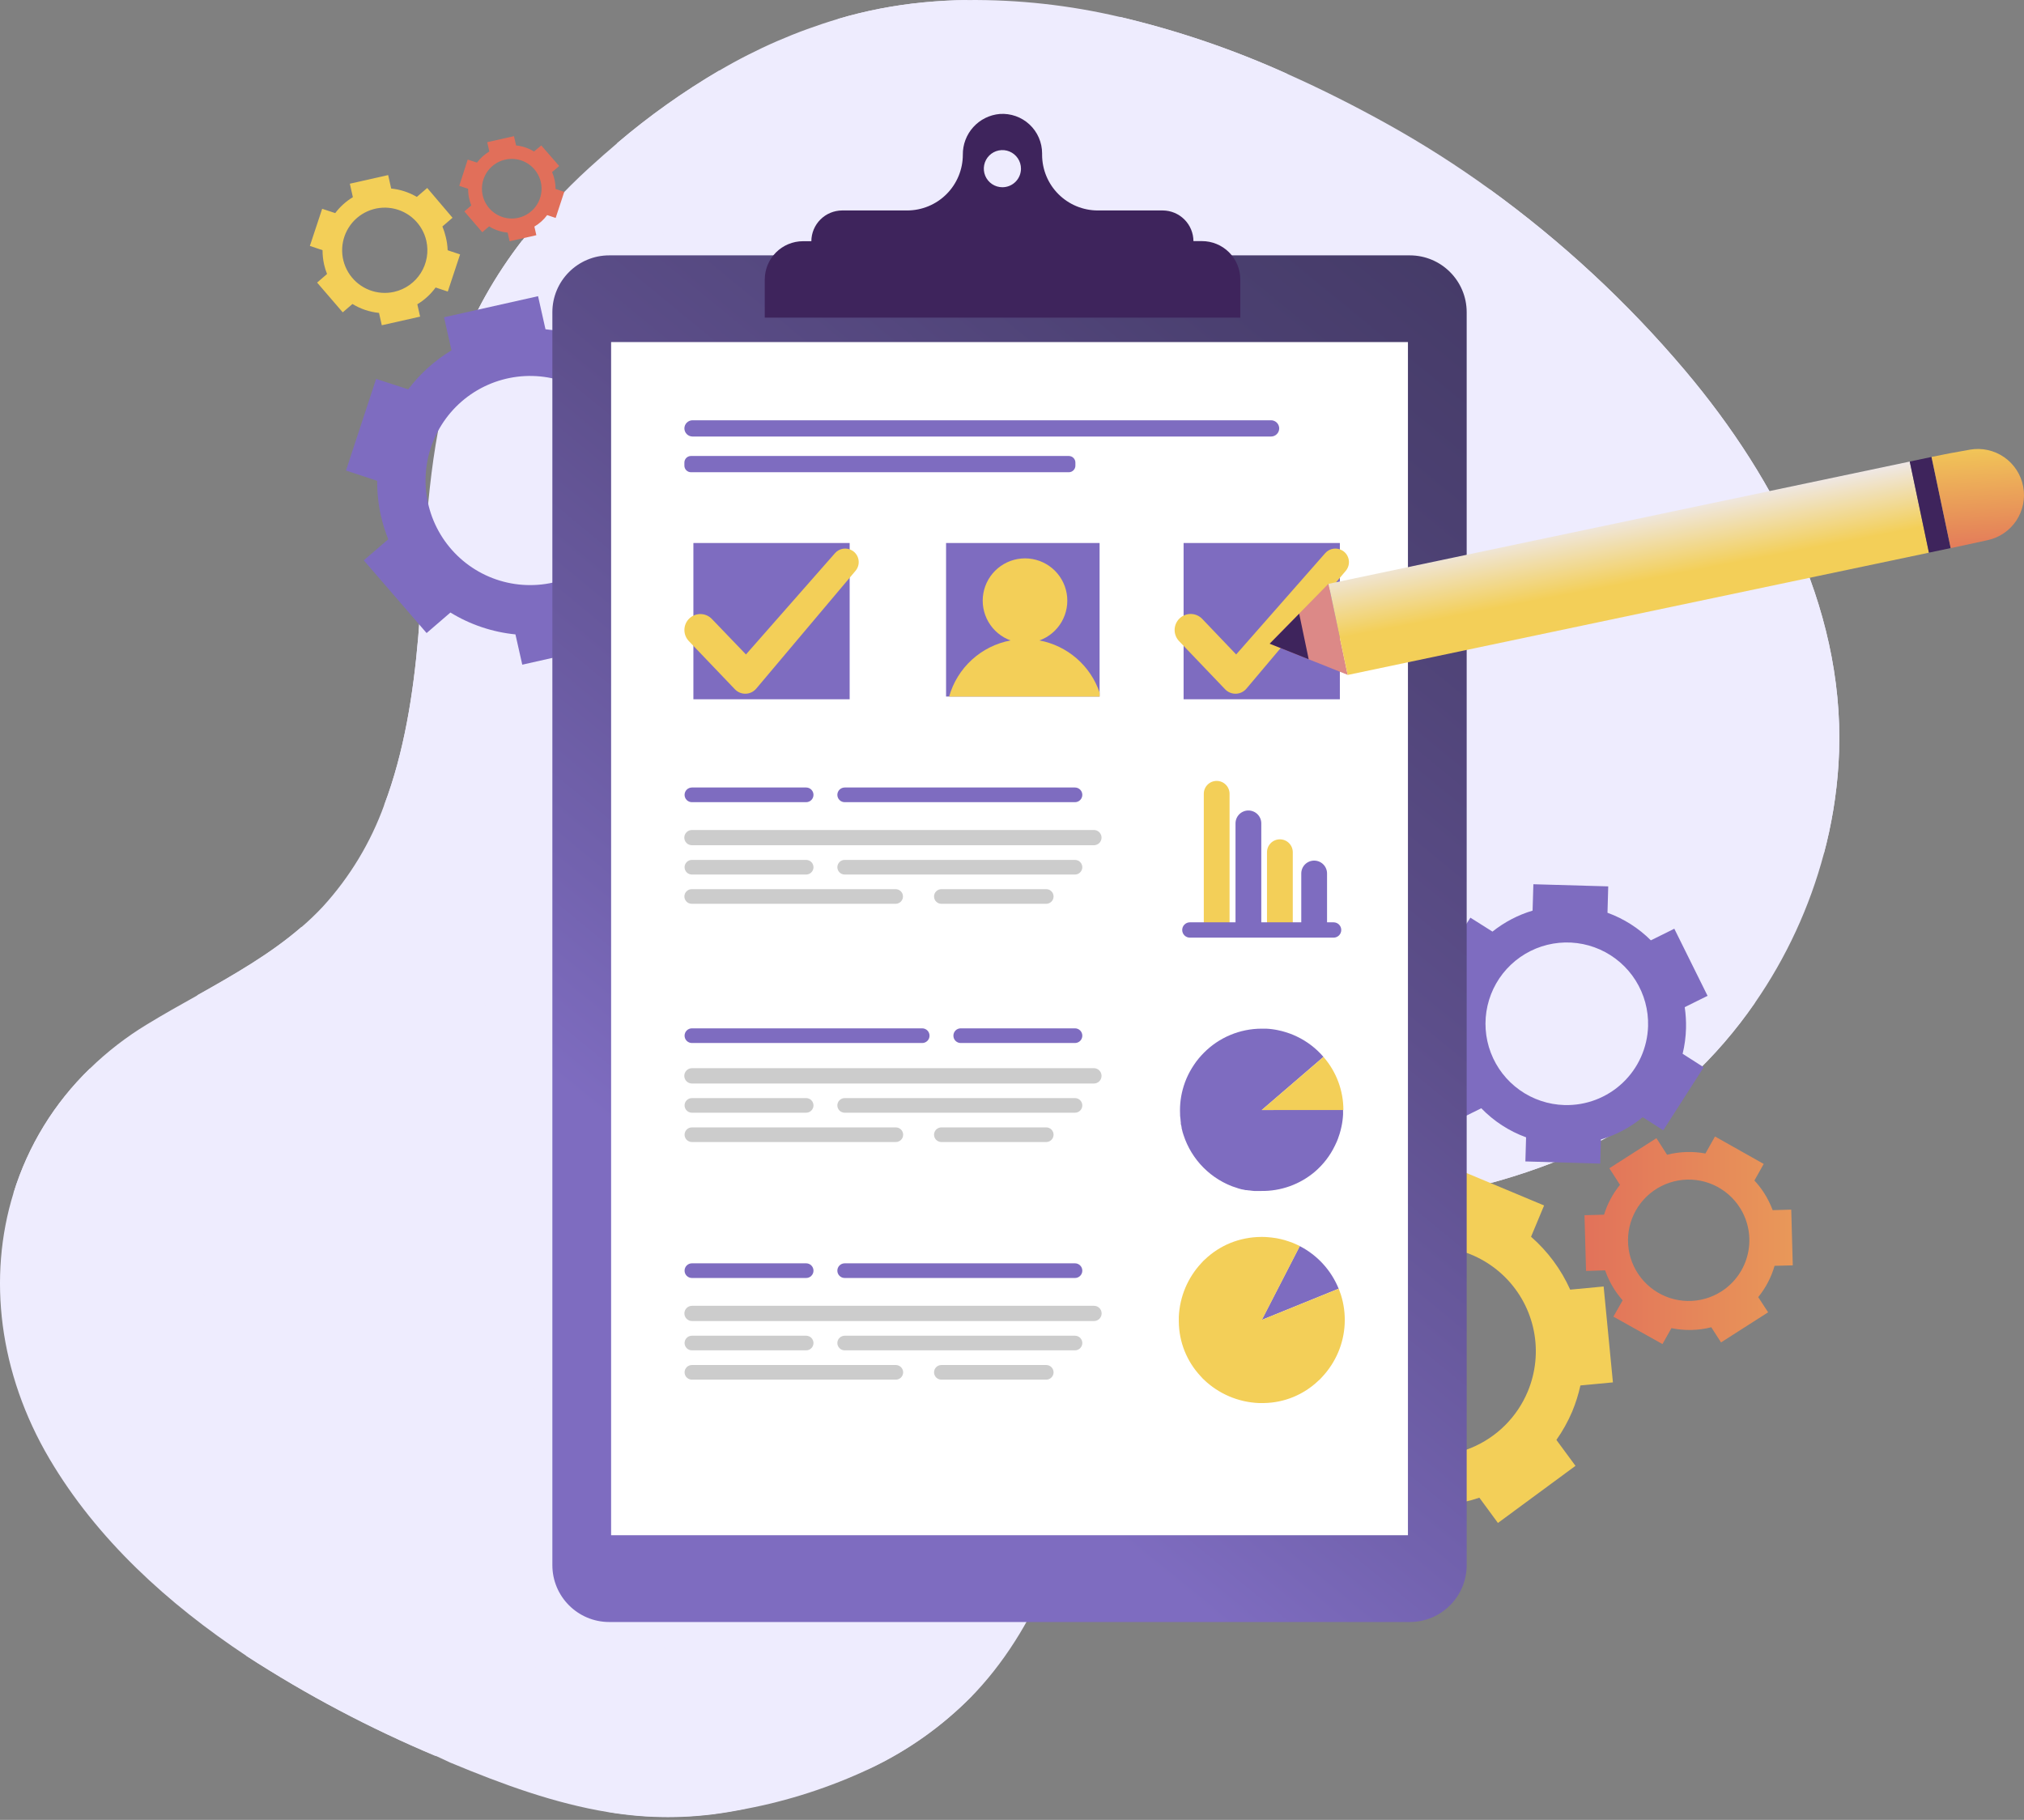 <svg xmlns="http://www.w3.org/2000/svg" width="476" height="428" viewBox="0 0 476 428" fill="none"><rect x="0" y="0" width="476" height="428" fill="#808080" stroke="none"/><path d="M432.357 180.026C431.895 187.038 430.746 193.988 428.928 200.776C425.588 213.327 420.097 225.203 412.699 235.877C408.219 242.372 403.041 248.357 397.256 253.722C395.4 255.448 393.477 257.075 391.501 258.626C383.456 264.829 374.553 269.833 365.071 273.479C356.957 276.615 348.58 279.024 340.04 280.676C338.838 280.916 337.604 281.124 336.359 281.31C326.192 282.817 314.713 282.718 303.869 284.116C294.749 285.285 286.078 287.491 278.99 292.591C278.116 293.225 277.275 293.891 276.478 294.59C266.933 302.934 262.848 315.832 259.659 328.522C258.229 334.212 256.984 339.858 255.509 345.035C253.276 353.197 250.563 361.22 247.384 369.062C243.015 379.568 237.391 389.463 229.506 397.916C229.178 398.265 228.851 398.615 228.512 398.953C221.571 406.002 213.437 411.767 204.485 415.979C195.197 420.339 185.396 423.51 175.315 425.415C173.949 425.688 172.573 425.94 171.197 426.169C161.871 427.737 152.347 427.737 143.021 426.169C130.494 424.127 118.339 419.703 105.888 414.516L103.005 413.173L102.492 412.954C86.991 406.452 72.098 398.587 57.988 389.452C39.422 377.132 22.778 361.963 11.638 343.091C-0.222 322.996 -2.975 300.422 3.185 280.545C6.607 269.443 12.779 259.386 21.128 251.309C25.189 247.355 29.684 243.874 34.529 240.934C38.406 238.564 42.392 236.336 46.379 234.108C54.984 229.259 63.579 224.388 70.929 218.01C72.674 216.51 74.336 214.917 75.909 213.237C82.262 206.286 87.176 198.146 90.369 189.287C95.076 176.826 97.217 163.076 98.364 149.73C98.589 147 98.797 144.266 98.986 141.529C100.242 123.585 100.963 105.423 106.15 88.386C106.795 86.201 107.516 84.137 108.335 82.04C109.98 77.734 111.94 73.554 114.199 69.536C116.747 65.003 119.624 60.663 122.805 56.55C127.551 50.409 132.824 44.694 138.565 39.469C140.749 37.482 142.955 35.541 145.183 33.648C152.679 27.266 160.718 21.55 169.21 16.568C177.962 11.431 187.301 7.368 197.026 4.467C203.591 2.526 210.328 1.221 217.143 0.568C220.572 0.24 224.002 0.055 227.431 0.011C239.513 -0.117 251.566 1.214 263.329 3.975C276.875 7.155 290.079 11.647 302.755 17.387C310.902 21.013 318.842 25.032 326.508 29.302C334.725 33.882 342.664 38.944 350.284 44.461C367.295 56.769 382.745 71.101 396.295 87.141C418.116 113.024 434.661 145.34 432.357 180.026Z" fill="#EEECFE"></path><g style="mix-blend-mode:soft-light"><path d="M102.492 412.987C86.99 406.474 72.097 398.598 57.988 389.451L3.185 280.545C6.607 269.443 12.779 259.386 21.129 251.309L102.492 412.987Z" fill="#EEECFE"></path><path d="M175.271 425.35C173.906 425.623 172.53 425.874 171.154 426.103C161.827 427.671 152.304 427.671 142.977 426.103L46.378 234.064C54.984 229.215 63.579 224.344 70.929 217.966L175.271 425.35Z" fill="#EEECFE"></path><path d="M228.512 398.887C221.571 405.937 213.437 411.701 204.486 415.914L90.37 189.287C95.077 176.826 97.217 163.076 98.364 149.73C98.59 147 98.797 144.266 98.987 141.528L228.512 398.887Z" fill="#EEECFE"></path><path d="M259.659 328.5C258.229 334.19 256.984 339.836 255.509 345.013C253.276 353.175 250.563 361.198 247.384 369.04L106.15 88.375C106.795 86.191 107.516 84.126 108.335 82.029C109.98 77.723 111.94 73.543 114.199 69.525C116.747 64.992 119.624 60.652 122.805 56.539L259.659 328.5Z" fill="#EEECFE"></path><path d="M303.869 284.094C294.749 285.263 286.078 287.469 278.99 292.569C278.116 293.203 277.275 293.869 276.478 294.568L145.161 33.638C152.657 27.255 160.697 21.54 169.188 16.557L303.869 284.094Z" fill="#EEECFE"></path><path d="M365.071 273.457C356.957 276.593 348.58 279.002 340.04 280.654C338.839 280.894 337.604 281.102 336.359 281.288L197.037 4.456C203.602 2.515 210.339 1.21 217.154 0.557C220.583 0.229 224.013 0.044 227.442 0L365.071 273.457Z" fill="#EEECFE"></path><path d="M412.699 235.844C408.221 242.351 403.043 248.346 397.256 253.722C395.4 255.448 393.477 257.075 391.501 258.626L263.34 3.964C276.883 7.148 290.083 11.643 302.755 17.387L412.699 235.844Z" fill="#EEECFE"></path><path d="M432.357 180.026C431.895 187.038 430.746 193.988 428.928 200.776L350.295 44.493C367.306 56.802 382.756 71.134 396.306 87.173C418.116 113.024 434.662 145.34 432.357 180.026Z" fill="#EEECFE"></path></g><path d="M159.948 105.401C159.471 103.316 158.813 101.277 157.982 99.307L163.814 94.272L149.038 77.104L143.064 82.259C138.547 79.597 133.505 77.95 128.287 77.432L126.54 69.656L104.424 74.614L106.183 82.39C102.235 84.77 98.78 87.884 96.004 91.564L88.457 89.106L81.37 110.654L88.709 113.078C88.683 115.844 88.977 118.604 89.582 121.302C90.012 123.187 90.589 125.034 91.308 126.828L85.552 131.776L100.329 148.878L105.931 144.051C110.574 146.899 115.801 148.658 121.221 149.195L122.827 156.316L144.931 151.336L143.326 144.215C147.455 141.737 151.039 138.449 153.865 134.55L160.876 136.876L167.986 115.372L160.811 112.991C160.788 110.438 160.499 107.894 159.948 105.401ZM130.1 136.996C125.355 138.069 120.398 137.711 115.857 135.967C111.315 134.223 107.393 131.171 104.586 127.197C101.779 123.224 100.214 118.507 100.088 113.643C99.962 108.78 101.281 103.989 103.879 99.875C106.477 95.762 110.236 92.511 114.681 90.534C119.127 88.558 124.058 87.944 128.853 88.77C133.647 89.597 138.088 91.826 141.615 95.177C145.142 98.528 147.596 102.85 148.666 107.596C149.378 110.746 149.463 114.004 148.915 117.187C148.367 120.369 147.197 123.412 145.473 126.142C143.749 128.872 141.504 131.236 138.867 133.098C136.229 134.961 133.25 136.285 130.1 136.996Z" fill="#7E6CC0"></path><path d="M396.513 241.829C396.555 240.167 396.453 238.504 396.208 236.86L401.581 234.195L393.761 218.414L388.246 221.144C385.361 218.262 381.879 216.048 378.046 214.657L378.22 208.454L360.615 207.951L360.43 214.155C356.998 215.183 353.795 216.858 350.994 219.091L345.806 215.815L336.305 230.646L341.361 233.922C340.811 236.002 340.5 238.138 340.433 240.289C340.393 241.793 340.47 243.297 340.662 244.789L335.387 247.399L343.207 263.191L348.362 260.635C351.313 263.681 354.916 266.019 358.901 267.472L358.737 273.14L376.342 273.653L376.506 267.974C380.101 266.904 383.443 265.122 386.335 262.732L391.162 265.823L400.674 250.992L395.716 247.825C396.195 245.86 396.462 243.85 396.513 241.829ZM367.932 259.882C364.152 259.774 360.487 258.548 357.403 256.358C354.319 254.168 351.954 251.113 350.607 247.578C349.259 244.044 348.991 240.19 349.834 236.502C350.677 232.815 352.595 229.461 355.345 226.864C358.095 224.267 361.553 222.543 365.283 221.912C369.012 221.28 372.845 221.769 376.297 223.316C379.748 224.863 382.664 227.399 384.674 230.603C386.684 233.807 387.699 237.535 387.591 241.316C387.442 246.383 385.289 251.185 381.603 254.666C377.917 258.147 373 260.023 367.932 259.882Z" fill="#7E6CC0"></path><path d="M369.756 331.94C370.574 329.962 371.217 327.915 371.678 325.824L379.323 325.103L377.139 302.551L369.275 303.294C367.141 298.531 364 294.287 360.069 290.854L363.138 283.494L342.224 274.757L339.155 282.117C334.562 281.775 329.947 282.317 325.558 283.712L320.851 277.345L302.623 290.789L307.199 297.003C305.583 299.247 304.231 301.669 303.169 304.222C302.432 305.993 301.833 307.819 301.378 309.683L293.832 310.393L295.961 332.989L303.322 332.29C305.466 337.306 308.722 341.769 312.845 345.341L310.039 352.079L330.909 360.75L333.716 354.012C338.521 354.374 343.349 353.765 347.914 352.221L352.282 358.162L370.521 344.729L366.032 338.635C367.506 336.541 368.754 334.297 369.756 331.94ZM327.163 340.47C322.674 338.601 318.84 335.444 316.145 331.396C313.451 327.349 312.017 322.593 312.025 317.731C312.034 312.869 313.484 308.118 316.192 304.08C318.901 300.042 322.746 296.897 327.241 295.044C331.737 293.191 336.681 292.713 341.448 293.67C346.215 294.627 350.591 296.977 354.023 300.421C357.456 303.865 359.789 308.25 360.729 313.021C361.669 317.791 361.173 322.733 359.304 327.222C358.064 330.205 356.247 332.914 353.959 335.194C351.671 337.475 348.956 339.282 345.969 340.512C342.981 341.742 339.781 342.372 336.551 342.365C333.32 342.357 330.123 341.713 327.141 340.47H327.163Z" fill="#F3CF58"></path><path d="M104.84 55.742C104.645 54.895 104.378 54.065 104.042 53.263L106.423 51.21L100.471 44.209L98.025 46.306C96.181 45.222 94.124 44.551 91.996 44.34L91.286 41.173L82.276 43.204L82.986 46.372C81.375 47.343 79.966 48.614 78.836 50.118L75.767 49.102L72.873 57.839L75.855 58.833C75.851 59.96 75.972 61.085 76.215 62.186C76.388 62.953 76.622 63.705 76.914 64.435L74.577 66.456L80.605 73.456L82.888 71.49C84.785 72.652 86.921 73.369 89.135 73.587L89.79 76.492L98.8 74.461L98.145 71.556C99.83 70.546 101.294 69.204 102.448 67.613L105.309 68.564L108.203 59.827L105.276 58.855C105.243 57.804 105.097 56.761 104.84 55.742ZM92.684 68.64C90.751 69.074 88.733 68.925 86.884 68.213C85.035 67.5 83.439 66.256 82.297 64.637C81.155 63.017 80.518 61.096 80.467 59.116C80.416 57.135 80.953 55.184 82.01 53.508C83.067 51.832 84.597 50.507 86.407 49.701C88.216 48.894 90.225 48.641 92.178 48.975C94.131 49.309 95.941 50.214 97.38 51.575C98.819 52.937 99.823 54.695 100.264 56.627C100.556 57.913 100.591 59.245 100.368 60.545C100.146 61.845 99.668 63.089 98.965 64.205C98.261 65.32 97.344 66.287 96.266 67.048C95.188 67.809 93.971 68.35 92.684 68.64Z" fill="#F3CF58"></path><path d="M130.406 42.221C130.27 41.623 130.08 41.038 129.838 40.474L131.509 39.043L127.294 34.205L125.59 35.625C124.307 34.846 122.867 34.361 121.374 34.205L120.872 32.021L114.581 33.441L115.084 35.625C113.955 36.298 112.968 37.184 112.179 38.235L109.995 37.525L108.007 43.707L110.093 44.395C110.09 45.184 110.175 45.972 110.344 46.743C110.472 47.278 110.636 47.803 110.835 48.316L109.208 49.724L113.424 54.617L115.018 53.241C116.343 54.057 117.838 54.557 119.387 54.704L119.845 56.736L126.136 55.316L125.677 53.285C126.85 52.597 127.871 51.679 128.681 50.587L130.679 51.253L132.7 45.116L130.657 44.438C130.653 43.693 130.568 42.949 130.406 42.221ZM121.899 51.221C120.546 51.526 119.133 51.423 117.838 50.925C116.543 50.428 115.425 49.557 114.626 48.424C113.826 47.29 113.381 45.945 113.345 44.559C113.31 43.172 113.687 41.806 114.429 40.634C115.17 39.462 116.242 38.535 117.51 37.973C118.778 37.41 120.184 37.236 121.551 37.472C122.917 37.709 124.183 38.346 125.188 39.302C126.193 40.258 126.891 41.491 127.195 42.844C127.603 44.657 127.274 46.558 126.281 48.129C125.288 49.699 123.711 50.811 121.899 51.221Z" fill="url(#paint0_linear_527_904)"></path><path d="M414.883 280.567C414.211 279.521 413.447 278.538 412.6 277.629L414.784 273.73L403.328 267.276L401.078 271.273C398.085 270.716 395.007 270.816 392.057 271.568L389.556 267.669L378.482 274.746L380.983 278.645C379.293 280.722 378.021 283.106 377.237 285.667L372.639 285.787L373 298.892L377.488 298.761C378.02 300.294 378.728 301.76 379.596 303.13C380.201 304.071 380.877 304.966 381.616 305.806L379.432 309.639L390.976 316.093L393.084 312.347C396.183 312.988 399.387 312.918 402.454 312.14L404.748 315.7L415.822 308.623L413.496 305.052C415.257 302.881 416.564 300.378 417.34 297.691L421.621 297.582L421.261 284.476L416.892 284.597C416.365 283.187 415.691 281.836 414.883 280.567ZM404.835 303.709C402.454 305.232 399.675 306.014 396.85 305.956C394.024 305.898 391.28 305.003 388.964 303.383C386.647 301.764 384.864 299.493 383.84 296.86C382.815 294.226 382.595 291.347 383.208 288.588C383.821 285.83 385.24 283.315 387.283 281.363C389.327 279.411 391.904 278.109 394.688 277.623C397.472 277.137 400.337 277.489 402.922 278.633C405.506 279.777 407.692 281.663 409.203 284.051C411.219 287.24 411.891 291.097 411.072 294.78C410.254 298.463 408.012 301.673 404.835 303.709Z" fill="url(#paint1_linear_527_904)"></path><path d="M331.554 60.056H143.282C135.894 60.056 129.904 66.046 129.904 73.434V368.079C129.904 375.467 135.894 381.457 143.282 381.457H331.554C338.942 381.457 344.932 375.467 344.932 368.079V73.434C344.932 66.046 338.942 60.056 331.554 60.056Z" fill="url(#paint2_linear_527_904)"></path><path d="M282.67 56.703H280.671C280.66 54.797 279.898 52.972 278.551 51.623C277.205 50.274 275.381 49.509 273.474 49.495H258.185C254.709 49.495 251.375 48.114 248.918 45.657C246.46 43.199 245.079 39.865 245.079 36.389V36.084C245.079 34.806 244.816 33.543 244.307 32.372C243.798 31.2 243.053 30.146 242.118 29.276C241.184 28.405 240.08 27.736 238.876 27.31C237.672 26.884 236.393 26.711 235.119 26.801C232.729 27.01 230.507 28.114 228.897 29.892C227.287 31.67 226.408 33.991 226.437 36.389C226.437 39.865 225.056 43.199 222.598 45.657C220.14 48.114 216.807 49.495 213.331 49.495H198.041C196.127 49.507 194.295 50.272 192.942 51.625C191.588 52.979 190.823 54.811 190.811 56.725H188.846C186.464 56.731 184.181 57.679 182.496 59.364C180.812 61.048 179.863 63.331 179.857 65.713V74.701H291.691V65.691C291.685 63.303 290.732 61.016 289.04 59.33C287.349 57.645 285.058 56.7 282.67 56.703ZM235.741 44.034C234.877 44.034 234.033 43.778 233.314 43.298C232.596 42.818 232.036 42.136 231.705 41.338C231.375 40.539 231.288 39.661 231.457 38.814C231.625 37.966 232.041 37.188 232.652 36.577C233.263 35.966 234.042 35.55 234.889 35.381C235.737 35.213 236.615 35.299 237.413 35.63C238.211 35.961 238.894 36.52 239.374 37.239C239.854 37.957 240.11 38.802 240.11 39.666C240.11 40.825 239.65 41.936 238.83 42.755C238.011 43.574 236.9 44.034 235.741 44.034Z" fill="#3E245C"></path><path d="M331.117 80.446H143.719V361.045H331.117V80.446Z" fill="white"></path><path d="M257.289 198.777H162.722C162.247 198.777 161.791 198.589 161.455 198.253C161.119 197.917 160.931 197.461 160.931 196.986C160.934 196.512 161.123 196.058 161.458 195.723C161.794 195.388 162.248 195.198 162.722 195.195H257.267C257.741 195.198 258.195 195.388 258.53 195.723C258.866 196.058 259.055 196.512 259.058 196.986C259.058 197.458 258.872 197.91 258.541 198.245C258.21 198.58 257.76 198.772 257.289 198.777Z" fill="#CCCCCC"></path><path d="M189.556 205.669H162.722C162.266 205.669 161.829 205.488 161.506 205.167C161.183 204.846 160.999 204.41 160.997 203.954C160.997 203.496 161.178 203.058 161.502 202.734C161.826 202.41 162.264 202.229 162.722 202.229H189.599C190.055 202.231 190.491 202.414 190.812 202.738C191.134 203.061 191.314 203.498 191.314 203.954C191.313 204.183 191.266 204.408 191.176 204.619C191.087 204.829 190.957 205.019 190.793 205.179C190.63 205.338 190.436 205.464 190.224 205.548C190.011 205.632 189.784 205.673 189.556 205.669Z" fill="#CCCCCC"></path><path d="M252.811 205.669H198.653C198.197 205.669 197.76 205.488 197.436 205.167C197.113 204.846 196.93 204.41 196.927 203.954C196.927 203.496 197.109 203.058 197.433 202.734C197.756 202.41 198.195 202.229 198.653 202.229H252.811C253.269 202.229 253.708 202.41 254.031 202.734C254.355 203.058 254.537 203.496 254.537 203.954C254.534 204.41 254.351 204.846 254.028 205.167C253.704 205.488 253.267 205.669 252.811 205.669Z" fill="#CCCCCC"></path><path d="M210.633 209.109H162.678C161.725 209.109 160.953 209.879 160.953 210.829C160.953 211.779 161.725 212.549 162.678 212.549H210.633C211.586 212.549 212.359 211.779 212.359 210.829C212.359 209.879 211.586 209.109 210.633 209.109Z" fill="#CCCCCC"></path><path d="M246.051 209.109H221.391C220.438 209.109 219.666 209.879 219.666 210.829C219.666 211.779 220.438 212.549 221.391 212.549H246.051C247.004 212.549 247.777 211.779 247.777 210.829C247.777 209.879 247.004 209.109 246.051 209.109Z" fill="#CCCCCC"></path><path d="M189.556 188.654H162.722C162.264 188.654 161.826 188.472 161.502 188.148C161.178 187.825 160.997 187.386 160.997 186.928C160.997 186.701 161.041 186.477 161.128 186.268C161.215 186.058 161.342 185.868 161.502 185.708C161.662 185.548 161.852 185.42 162.062 185.334C162.271 185.247 162.496 185.202 162.722 185.202H189.599C190.055 185.205 190.491 185.388 190.812 185.712C191.134 186.035 191.314 186.472 191.314 186.928C191.314 187.157 191.268 187.384 191.18 187.596C191.091 187.807 190.961 187.999 190.797 188.16C190.633 188.321 190.439 188.447 190.226 188.532C190.013 188.616 189.785 188.658 189.556 188.654Z" fill="#7E6CC0"></path><path d="M252.811 188.654H198.653C198.195 188.654 197.756 188.472 197.433 188.148C197.109 187.825 196.927 187.386 196.927 186.928C196.927 186.701 196.972 186.477 197.059 186.268C197.145 186.058 197.272 185.868 197.433 185.708C197.593 185.548 197.783 185.42 197.992 185.334C198.202 185.247 198.426 185.202 198.653 185.202H252.811C253.038 185.202 253.262 185.247 253.472 185.334C253.681 185.42 253.871 185.548 254.031 185.708C254.192 185.868 254.319 186.058 254.405 186.268C254.492 186.477 254.537 186.701 254.537 186.928C254.537 187.386 254.355 187.825 254.031 188.148C253.708 188.472 253.269 188.654 252.811 188.654Z" fill="#7E6CC0"></path><path d="M257.289 307.094H162.744C161.755 307.094 160.953 307.896 160.953 308.885C160.953 309.875 161.755 310.677 162.744 310.677H257.289C258.278 310.677 259.08 309.875 259.08 308.885C259.08 307.896 258.278 307.094 257.289 307.094Z" fill="#CCCCCC"></path><path d="M189.556 317.568H162.722C162.264 317.568 161.826 317.386 161.502 317.062C161.178 316.739 160.997 316.3 160.997 315.842C160.999 315.386 161.183 314.95 161.506 314.629C161.829 314.308 162.266 314.128 162.722 314.128H189.599C190.053 314.13 190.488 314.312 190.809 314.633C191.13 314.954 191.311 315.388 191.314 315.842C191.314 316.072 191.268 316.299 191.18 316.51C191.091 316.722 190.961 316.913 190.797 317.074C190.633 317.235 190.439 317.361 190.226 317.446C190.013 317.531 189.785 317.572 189.556 317.568Z" fill="#CCCCCC"></path><path d="M252.811 317.568H198.653C198.195 317.568 197.756 317.386 197.433 317.062C197.109 316.739 196.927 316.3 196.927 315.842C196.93 315.386 197.113 314.95 197.436 314.629C197.76 314.308 198.197 314.128 198.653 314.128H252.811C253.267 314.128 253.704 314.308 254.028 314.629C254.351 314.95 254.534 315.386 254.537 315.842C254.537 316.3 254.355 316.739 254.031 317.062C253.708 317.386 253.269 317.568 252.811 317.568Z" fill="#CCCCCC"></path><path d="M210.634 324.459H162.722C162.264 324.459 161.826 324.277 161.502 323.954C161.178 323.63 160.997 323.191 160.997 322.734C160.999 322.278 161.183 321.842 161.506 321.52C161.829 321.199 162.266 321.019 162.722 321.019H210.677C211.133 321.019 211.57 321.199 211.894 321.52C212.217 321.842 212.4 322.278 212.403 322.734C212.403 322.964 212.357 323.192 212.267 323.404C212.178 323.616 212.047 323.809 211.882 323.969C211.717 324.13 211.522 324.256 211.307 324.341C211.093 324.425 210.864 324.465 210.634 324.459Z" fill="#CCCCCC"></path><path d="M246.062 324.459H221.391C220.933 324.459 220.495 324.277 220.171 323.954C219.847 323.63 219.666 323.191 219.666 322.734C219.668 322.278 219.851 321.842 220.175 321.52C220.498 321.199 220.935 321.019 221.391 321.019H246.062C246.516 321.022 246.951 321.203 247.271 321.524C247.592 321.845 247.774 322.28 247.777 322.734C247.777 323.189 247.597 323.627 247.275 323.95C246.954 324.273 246.518 324.456 246.062 324.459Z" fill="#CCCCCC"></path><path d="M189.556 300.552H162.722C162.264 300.552 161.826 300.371 161.502 300.047C161.178 299.723 160.997 299.285 160.997 298.827C160.997 298.369 161.178 297.93 161.502 297.607C161.826 297.283 162.264 297.101 162.722 297.101H189.599C190.055 297.104 190.491 297.287 190.812 297.611C191.134 297.934 191.314 298.371 191.314 298.827C191.314 299.056 191.268 299.283 191.18 299.495C191.091 299.706 190.961 299.898 190.797 300.059C190.633 300.219 190.439 300.346 190.226 300.431C190.013 300.515 189.785 300.557 189.556 300.552Z" fill="#7E6CC0"></path><path d="M252.811 300.552H198.653C198.195 300.552 197.756 300.371 197.433 300.047C197.109 299.723 196.927 299.285 196.927 298.827C196.927 298.369 197.109 297.93 197.433 297.607C197.756 297.283 198.195 297.101 198.653 297.101H252.811C253.269 297.101 253.708 297.283 254.031 297.607C254.355 297.93 254.537 298.369 254.537 298.827C254.537 299.285 254.355 299.723 254.031 300.047C253.708 300.371 253.269 300.552 252.811 300.552Z" fill="#7E6CC0"></path><path d="M257.289 254.814H162.722C162.247 254.814 161.791 254.626 161.455 254.29C161.119 253.954 160.931 253.498 160.931 253.023C160.929 252.787 160.974 252.552 161.064 252.333C161.153 252.114 161.284 251.914 161.451 251.746C161.617 251.578 161.815 251.444 162.033 251.352C162.251 251.26 162.485 251.212 162.722 251.21H257.267C257.741 251.213 258.195 251.403 258.53 251.738C258.866 252.073 259.055 252.527 259.058 253.002C259.061 253.237 259.017 253.47 258.93 253.689C258.843 253.907 258.713 254.106 258.549 254.274C258.385 254.443 258.189 254.577 257.973 254.67C257.756 254.762 257.524 254.812 257.289 254.814Z" fill="#CCCCCC"></path><path d="M189.556 261.684H162.722C162.266 261.684 161.829 261.504 161.506 261.182C161.183 260.861 160.999 260.425 160.997 259.969C160.997 259.512 161.178 259.073 161.502 258.749C161.826 258.425 162.264 258.244 162.722 258.244H189.599C190.055 258.247 190.491 258.43 190.812 258.753C191.134 259.076 191.314 259.513 191.314 259.969C191.313 260.198 191.266 260.424 191.176 260.634C191.087 260.844 190.957 261.034 190.793 261.194C190.63 261.354 190.436 261.479 190.224 261.563C190.011 261.647 189.784 261.688 189.556 261.684Z" fill="#CCCCCC"></path><path d="M252.811 261.684H198.653C198.197 261.684 197.76 261.504 197.436 261.182C197.113 260.861 196.93 260.425 196.927 259.969C196.927 259.512 197.109 259.073 197.433 258.749C197.756 258.425 198.195 258.244 198.653 258.244H252.811C253.269 258.244 253.708 258.425 254.031 258.749C254.355 259.073 254.537 259.512 254.537 259.969C254.534 260.425 254.351 260.861 254.028 261.182C253.704 261.504 253.267 261.684 252.811 261.684Z" fill="#CCCCCC"></path><path d="M210.634 268.575H162.722C162.266 268.575 161.829 268.395 161.506 268.074C161.183 267.752 160.999 267.316 160.997 266.861C160.997 266.403 161.178 265.964 161.502 265.64C161.826 265.317 162.264 265.135 162.722 265.135H210.677C211.135 265.135 211.574 265.317 211.897 265.64C212.221 265.964 212.403 266.403 212.403 266.861C212.401 267.09 212.354 267.317 212.264 267.528C212.174 267.739 212.043 267.93 211.878 268.089C211.713 268.249 211.519 268.374 211.305 268.458C211.091 268.541 210.863 268.581 210.634 268.575Z" fill="#CCCCCC"></path><path d="M246.062 268.575H221.391C220.935 268.575 220.498 268.395 220.175 268.074C219.851 267.752 219.668 267.316 219.666 266.861C219.666 266.403 219.847 265.964 220.171 265.64C220.495 265.317 220.933 265.135 221.391 265.135H246.062C246.518 265.138 246.954 265.321 247.275 265.644C247.597 265.968 247.777 266.405 247.777 266.861C247.774 267.314 247.592 267.749 247.271 268.07C246.951 268.391 246.516 268.572 246.062 268.575Z" fill="#CCCCCC"></path><path d="M252.812 245.291H225.934C225.708 245.291 225.484 245.246 225.276 245.16C225.067 245.073 224.877 244.945 224.718 244.785C224.559 244.625 224.433 244.434 224.347 244.225C224.262 244.016 224.218 243.792 224.22 243.566C224.218 243.339 224.262 243.115 224.347 242.906C224.433 242.697 224.559 242.506 224.718 242.346C224.877 242.186 225.067 242.058 225.276 241.972C225.484 241.885 225.708 241.84 225.934 241.84H252.812C253.269 241.84 253.708 242.022 254.032 242.345C254.355 242.669 254.537 243.108 254.537 243.566C254.537 244.023 254.355 244.462 254.032 244.786C253.708 245.109 253.269 245.291 252.812 245.291Z" fill="#7E6CC0"></path><path d="M216.837 245.291H162.722C162.264 245.291 161.826 245.109 161.502 244.786C161.178 244.462 160.997 244.023 160.997 243.566C160.997 243.108 161.178 242.669 161.502 242.345C161.826 242.022 162.264 241.84 162.722 241.84H216.881C217.338 241.84 217.777 242.022 218.101 242.345C218.424 242.669 218.606 243.108 218.606 243.566C218.606 243.796 218.56 244.024 218.471 244.236C218.381 244.448 218.25 244.641 218.085 244.801C217.92 244.962 217.725 245.088 217.511 245.172C217.296 245.257 217.067 245.297 216.837 245.291Z" fill="#7E6CC0"></path><path d="M258.6 127.702H222.494V163.808H258.6V127.702Z" fill="#7E6CC0"></path><path d="M258.611 162.901V163.819H223.215C224.155 160.491 226.005 157.491 228.558 155.158C231.111 152.825 234.265 151.252 237.664 150.615C235.465 149.816 233.617 148.268 232.446 146.242C231.276 144.217 230.856 141.843 231.261 139.539C231.667 137.235 232.872 135.147 234.664 133.643C236.456 132.139 238.72 131.314 241.06 131.314C243.4 131.314 245.665 132.139 247.457 133.643C249.249 135.147 250.453 137.235 250.859 139.539C251.264 141.843 250.845 144.217 249.674 146.242C248.503 148.268 246.656 149.816 244.457 150.615C247.694 151.223 250.711 152.682 253.198 154.841C255.685 157 257.553 159.782 258.611 162.901Z" fill="#F3CF58"></path><path d="M298.932 98.837H162.864C162.358 98.84 161.873 99.042 161.516 99.4C161.158 99.758 160.956 100.242 160.953 100.748C160.956 101.254 161.158 101.739 161.516 102.097C161.873 102.455 162.358 102.657 162.864 102.66H298.932C299.438 102.657 299.922 102.455 300.28 102.097C300.638 101.739 300.84 101.254 300.843 100.748C300.84 100.242 300.638 99.758 300.28 99.4C299.922 99.042 299.438 98.84 298.932 98.837Z" fill="#7E6CC0"></path><path d="M251.359 107.236H162.503C161.647 107.236 160.953 107.93 160.953 108.786V109.507C160.953 110.364 161.647 111.058 162.503 111.058H251.359C252.215 111.058 252.909 110.364 252.909 109.507V108.786C252.909 107.93 252.215 107.236 251.359 107.236Z" fill="#7E6CC0"></path><path d="M296.737 261.051L311.251 248.557C309.521 246.536 307.385 244.903 304.983 243.762L304.163 243.391L303.508 243.129C303.377 243.072 303.242 243.024 303.104 242.987L302.416 242.757C302.121 242.659 301.815 242.572 301.51 242.495C301.204 242.419 300.92 242.342 300.614 242.288C299.683 242.088 298.737 241.964 297.785 241.917H296.693C294.173 241.92 291.678 242.421 289.352 243.392C287.026 244.363 284.915 245.784 283.14 247.574C282.703 248.011 282.288 248.469 281.895 248.939C281.502 249.408 281.141 249.9 280.803 250.413C280.464 250.916 280.137 251.451 279.842 251.986C279.547 252.521 279.274 253.078 279.023 253.668C278.772 254.258 278.564 254.825 278.378 255.426C277.714 257.544 277.425 259.762 277.527 261.979C277.527 262.263 277.527 262.547 277.581 262.82C277.592 263.017 277.614 263.214 277.647 263.41C277.647 263.573 277.647 263.737 277.701 263.901C277.696 263.996 277.696 264.09 277.701 264.185C277.701 264.294 277.701 264.414 277.756 264.523C277.811 264.633 277.843 264.938 277.887 265.146V265.288C277.963 265.627 278.04 265.954 278.138 266.293L278.335 266.915C279.275 269.816 280.888 272.453 283.043 274.611C285.197 276.769 287.831 278.387 290.73 279.333L289.944 279.049C290.381 279.213 290.818 279.355 291.255 279.486L290.752 279.344L291.386 279.529L292.106 279.726H292.205C292.456 279.78 292.718 279.846 292.98 279.89H293.231L293.635 279.955H293.799L294.4 280.032L294.924 280.086C295.197 280.086 295.47 280.086 295.743 280.086C296.016 280.086 296.311 280.086 296.584 280.086C301.205 280.161 305.696 278.554 309.22 275.565C311.188 273.882 312.786 271.811 313.916 269.482C314.08 269.154 314.244 268.816 314.386 268.477L314.648 267.822C314.79 267.439 314.921 267.057 315.041 266.664C315.161 266.271 315.216 266.107 315.281 265.823C315.347 265.539 315.423 265.266 315.478 264.982C315.683 264.033 315.811 263.069 315.86 262.099C315.86 261.749 315.86 261.385 315.86 261.007L296.737 261.051Z" fill="#7E6CC0"></path><path d="M315.937 261.05C315.935 256.457 314.271 252.018 311.251 248.557L296.726 261.05H315.937Z" fill="#F3CF58"></path><path d="M286.132 183.651C285.33 183.651 284.56 183.97 283.993 184.538C283.426 185.105 283.107 185.874 283.107 186.677V217.802H289.168V186.677C289.165 185.873 288.844 185.104 288.275 184.537C287.706 183.97 286.935 183.651 286.132 183.651Z" fill="#F3CF58"></path><path d="M293.603 190.608C293.203 190.607 292.808 190.685 292.439 190.837C292.07 190.989 291.735 191.212 291.452 191.494C291.17 191.777 290.947 192.112 290.795 192.481C290.643 192.85 290.565 193.245 290.566 193.645V217.802H296.628V193.655C296.631 193.256 296.554 192.861 296.404 192.491C296.253 192.121 296.031 191.785 295.749 191.502C295.468 191.219 295.134 190.994 294.765 190.841C294.397 190.687 294.002 190.608 293.603 190.608Z" fill="#7E6CC0"></path><path d="M301.007 197.391C300.609 197.389 300.214 197.466 299.846 197.618C299.477 197.769 299.143 197.992 298.861 198.273C298.579 198.554 298.355 198.888 298.202 199.255C298.049 199.623 297.971 200.018 297.971 200.416V217.802H304.032V200.416C304.032 200.018 303.954 199.625 303.802 199.258C303.65 198.891 303.427 198.557 303.146 198.277C302.865 197.996 302.532 197.773 302.164 197.621C301.797 197.469 301.404 197.391 301.007 197.391Z" fill="#F3CF58"></path><path d="M309.066 202.392C308.667 202.391 308.272 202.469 307.903 202.621C307.534 202.773 307.199 202.996 306.916 203.279C306.634 203.561 306.411 203.896 306.258 204.265C306.106 204.634 306.029 205.029 306.03 205.429V217.802H312.092V205.429C312.093 205.03 312.016 204.636 311.864 204.268C311.713 203.899 311.49 203.564 311.209 203.282C310.928 203 310.594 202.777 310.227 202.624C309.859 202.471 309.465 202.392 309.066 202.392Z" fill="#7E6CC0"></path><path d="M313.632 220.511H279.831C279.353 220.511 278.895 220.321 278.557 219.983C278.219 219.645 278.029 219.187 278.029 218.709C278.029 218.231 278.219 217.772 278.557 217.435C278.895 217.097 279.353 216.907 279.831 216.907H313.632C313.869 216.907 314.103 216.953 314.322 217.044C314.54 217.134 314.739 217.267 314.906 217.435C315.074 217.602 315.206 217.801 315.297 218.019C315.387 218.238 315.434 218.472 315.434 218.709C315.434 219.187 315.244 219.645 314.906 219.983C314.568 220.321 314.11 220.511 313.632 220.511Z" fill="#7E6CC0"></path><path d="M199.821 127.702H163.071V164.452H199.821V127.702Z" fill="#7E6CC0"></path><path d="M162.11 145.449C161.392 146.141 160.977 147.089 160.957 148.086C160.936 149.083 161.312 150.047 162.001 150.768L172.835 162.104C173.163 162.447 173.559 162.716 173.998 162.895C174.438 163.075 174.91 163.159 175.384 163.144C175.858 163.128 176.323 163.013 176.75 162.806C177.176 162.598 177.554 162.303 177.859 161.94L201.198 134.244C201.49 133.898 201.706 133.494 201.829 133.059C201.953 132.623 201.982 132.166 201.915 131.718C201.848 131.271 201.686 130.842 201.439 130.462C201.193 130.082 200.869 129.759 200.488 129.515C199.846 129.101 199.077 128.931 198.321 129.038C197.565 129.144 196.873 129.519 196.37 130.094L175.434 153.913L167.451 145.602C167.112 145.239 166.704 144.946 166.251 144.742C165.798 144.537 165.309 144.425 164.813 144.411C164.316 144.396 163.821 144.481 163.357 144.659C162.894 144.837 162.47 145.106 162.11 145.449Z" fill="#F3CF58"></path><path d="M315.106 127.702H278.356V164.452H315.106V127.702Z" fill="#7E6CC0"></path><path d="M277.396 145.449C276.68 146.142 276.267 147.09 276.246 148.086C276.226 149.082 276.6 150.046 277.286 150.768L288.12 162.104C288.448 162.447 288.844 162.716 289.284 162.895C289.723 163.075 290.195 163.159 290.669 163.144C291.143 163.128 291.608 163.013 292.035 162.806C292.461 162.598 292.839 162.303 293.144 161.94L316.494 134.244C316.786 133.897 317 133.493 317.123 133.057C317.246 132.621 317.274 132.164 317.206 131.716C317.138 131.268 316.975 130.84 316.727 130.46C316.48 130.081 316.155 129.758 315.773 129.515C315.131 129.101 314.362 128.931 313.606 129.038C312.85 129.144 312.158 129.519 311.655 130.094L290.719 153.913L282.747 145.558C282.404 145.198 281.993 144.909 281.538 144.708C281.082 144.507 280.592 144.398 280.094 144.388C279.596 144.378 279.102 144.467 278.639 144.649C278.175 144.831 277.753 145.103 277.396 145.449Z" fill="#F3CF58"></path><path d="M296.748 310.403L314.822 303.064C313.065 298.741 309.819 295.188 305.67 293.05L296.737 310.414L296.748 310.403Z" fill="#7E6CC0"></path><path d="M315.336 304.451C315.248 304.211 315.172 303.971 315.074 303.731C314.975 303.49 314.932 303.283 314.844 303.064L296.77 310.404L305.703 293.039C305.452 292.908 305.19 292.809 304.939 292.689L304.076 292.307L303.137 291.968L302.121 291.641L301.182 291.401L300.177 291.193C299.827 291.128 299.467 291.084 299.085 291.04L298.277 290.964C297.84 290.92 297.403 290.898 296.966 290.898H296.507C294.063 290.92 291.645 291.398 289.376 292.307C287.137 293.218 285.092 294.545 283.347 296.217L283.042 296.49C282.867 296.665 282.714 296.85 282.55 297.025C279.331 300.466 277.446 304.943 277.231 309.65V310.294C277.231 310.469 277.231 310.644 277.231 310.819C277.269 315.573 279.089 320.141 282.332 323.618C282.506 323.815 282.67 324.011 282.856 324.197C283.042 324.383 283.031 324.35 283.107 324.437C286.61 327.805 291.226 329.771 296.081 329.963H296.584H297.195C301.991 329.903 306.585 328.026 310.05 324.71L310.443 324.361L310.869 323.902C312.487 322.19 313.789 320.205 314.713 318.037C316.538 313.729 316.759 308.909 315.336 304.451Z" fill="#F3CF58"></path><path d="M298.604 151.379L307.778 155.049L316.941 158.708L312.43 137.28L305.528 144.313L298.604 151.379Z" fill="#DC8987"></path><path d="M298.604 151.379L307.778 155.049C307.09 151.772 306.205 147.513 305.539 144.324L298.604 151.379Z" fill="#3E245C"></path><path d="M449.144 108.546L312.432 137.306L316.939 158.734L453.652 129.974L449.144 108.546Z" fill="url(#paint3_linear_527_904)"></path><path d="M454.237 107.468L449.129 108.543L453.637 129.971L458.745 128.896L454.237 107.468Z" fill="#3E245C"></path><path d="M454.254 107.432L458.764 128.86H459.016L467.425 127.036C470.192 126.446 472.618 124.798 474.185 122.442C475.753 120.087 476.337 117.213 475.812 114.433C475.286 111.627 473.675 109.141 471.328 107.516C468.98 105.89 466.087 105.256 463.275 105.75C459.998 106.329 456.722 106.93 454.538 107.4L454.254 107.432Z" fill="url(#paint4_linear_527_904)"></path><defs><linearGradient id="paint0_linear_527_904" x1="114.461" y1="20.827" x2="105.943" y2="-13.269" gradientUnits="userSpaceOnUse"><stop stop-color="#E16F5A"></stop><stop offset="1" stop-color="#F3CF58"></stop></linearGradient><linearGradient id="paint1_linear_527_904" x1="369.068" y1="291.684" x2="492.391" y2="291.684" gradientUnits="userSpaceOnUse"><stop stop-color="#E16F5A"></stop><stop offset="1" stop-color="#F3CF58"></stop></linearGradient><linearGradient id="paint2_linear_527_904" x1="427.104" y1="-10.801" x2="178.23" y2="293.006" gradientUnits="userSpaceOnUse"><stop offset="0.02" stop-color="#3E345C"></stop><stop offset="0.19" stop-color="#413761"></stop><stop offset="0.4" stop-color="#4B4071"></stop><stop offset="0.64" stop-color="#5C4E8A"></stop><stop offset="0.89" stop-color="#7262AE"></stop><stop offset="1" stop-color="#7E6CC0"></stop></linearGradient><linearGradient id="paint3_linear_527_904" x1="380.276" y1="119.054" x2="387.386" y2="156.393" gradientUnits="userSpaceOnUse"><stop stop-color="#EEECFE"></stop><stop offset="0.48" stop-color="#F3CF58"></stop></linearGradient><linearGradient id="paint4_linear_527_904" x1="464.596" y1="102.441" x2="466.235" y2="132.475" gradientUnits="userSpaceOnUse"><stop stop-color="#F3CF58"></stop><stop offset="1" stop-color="#E16F5A"></stop></linearGradient></defs></svg>